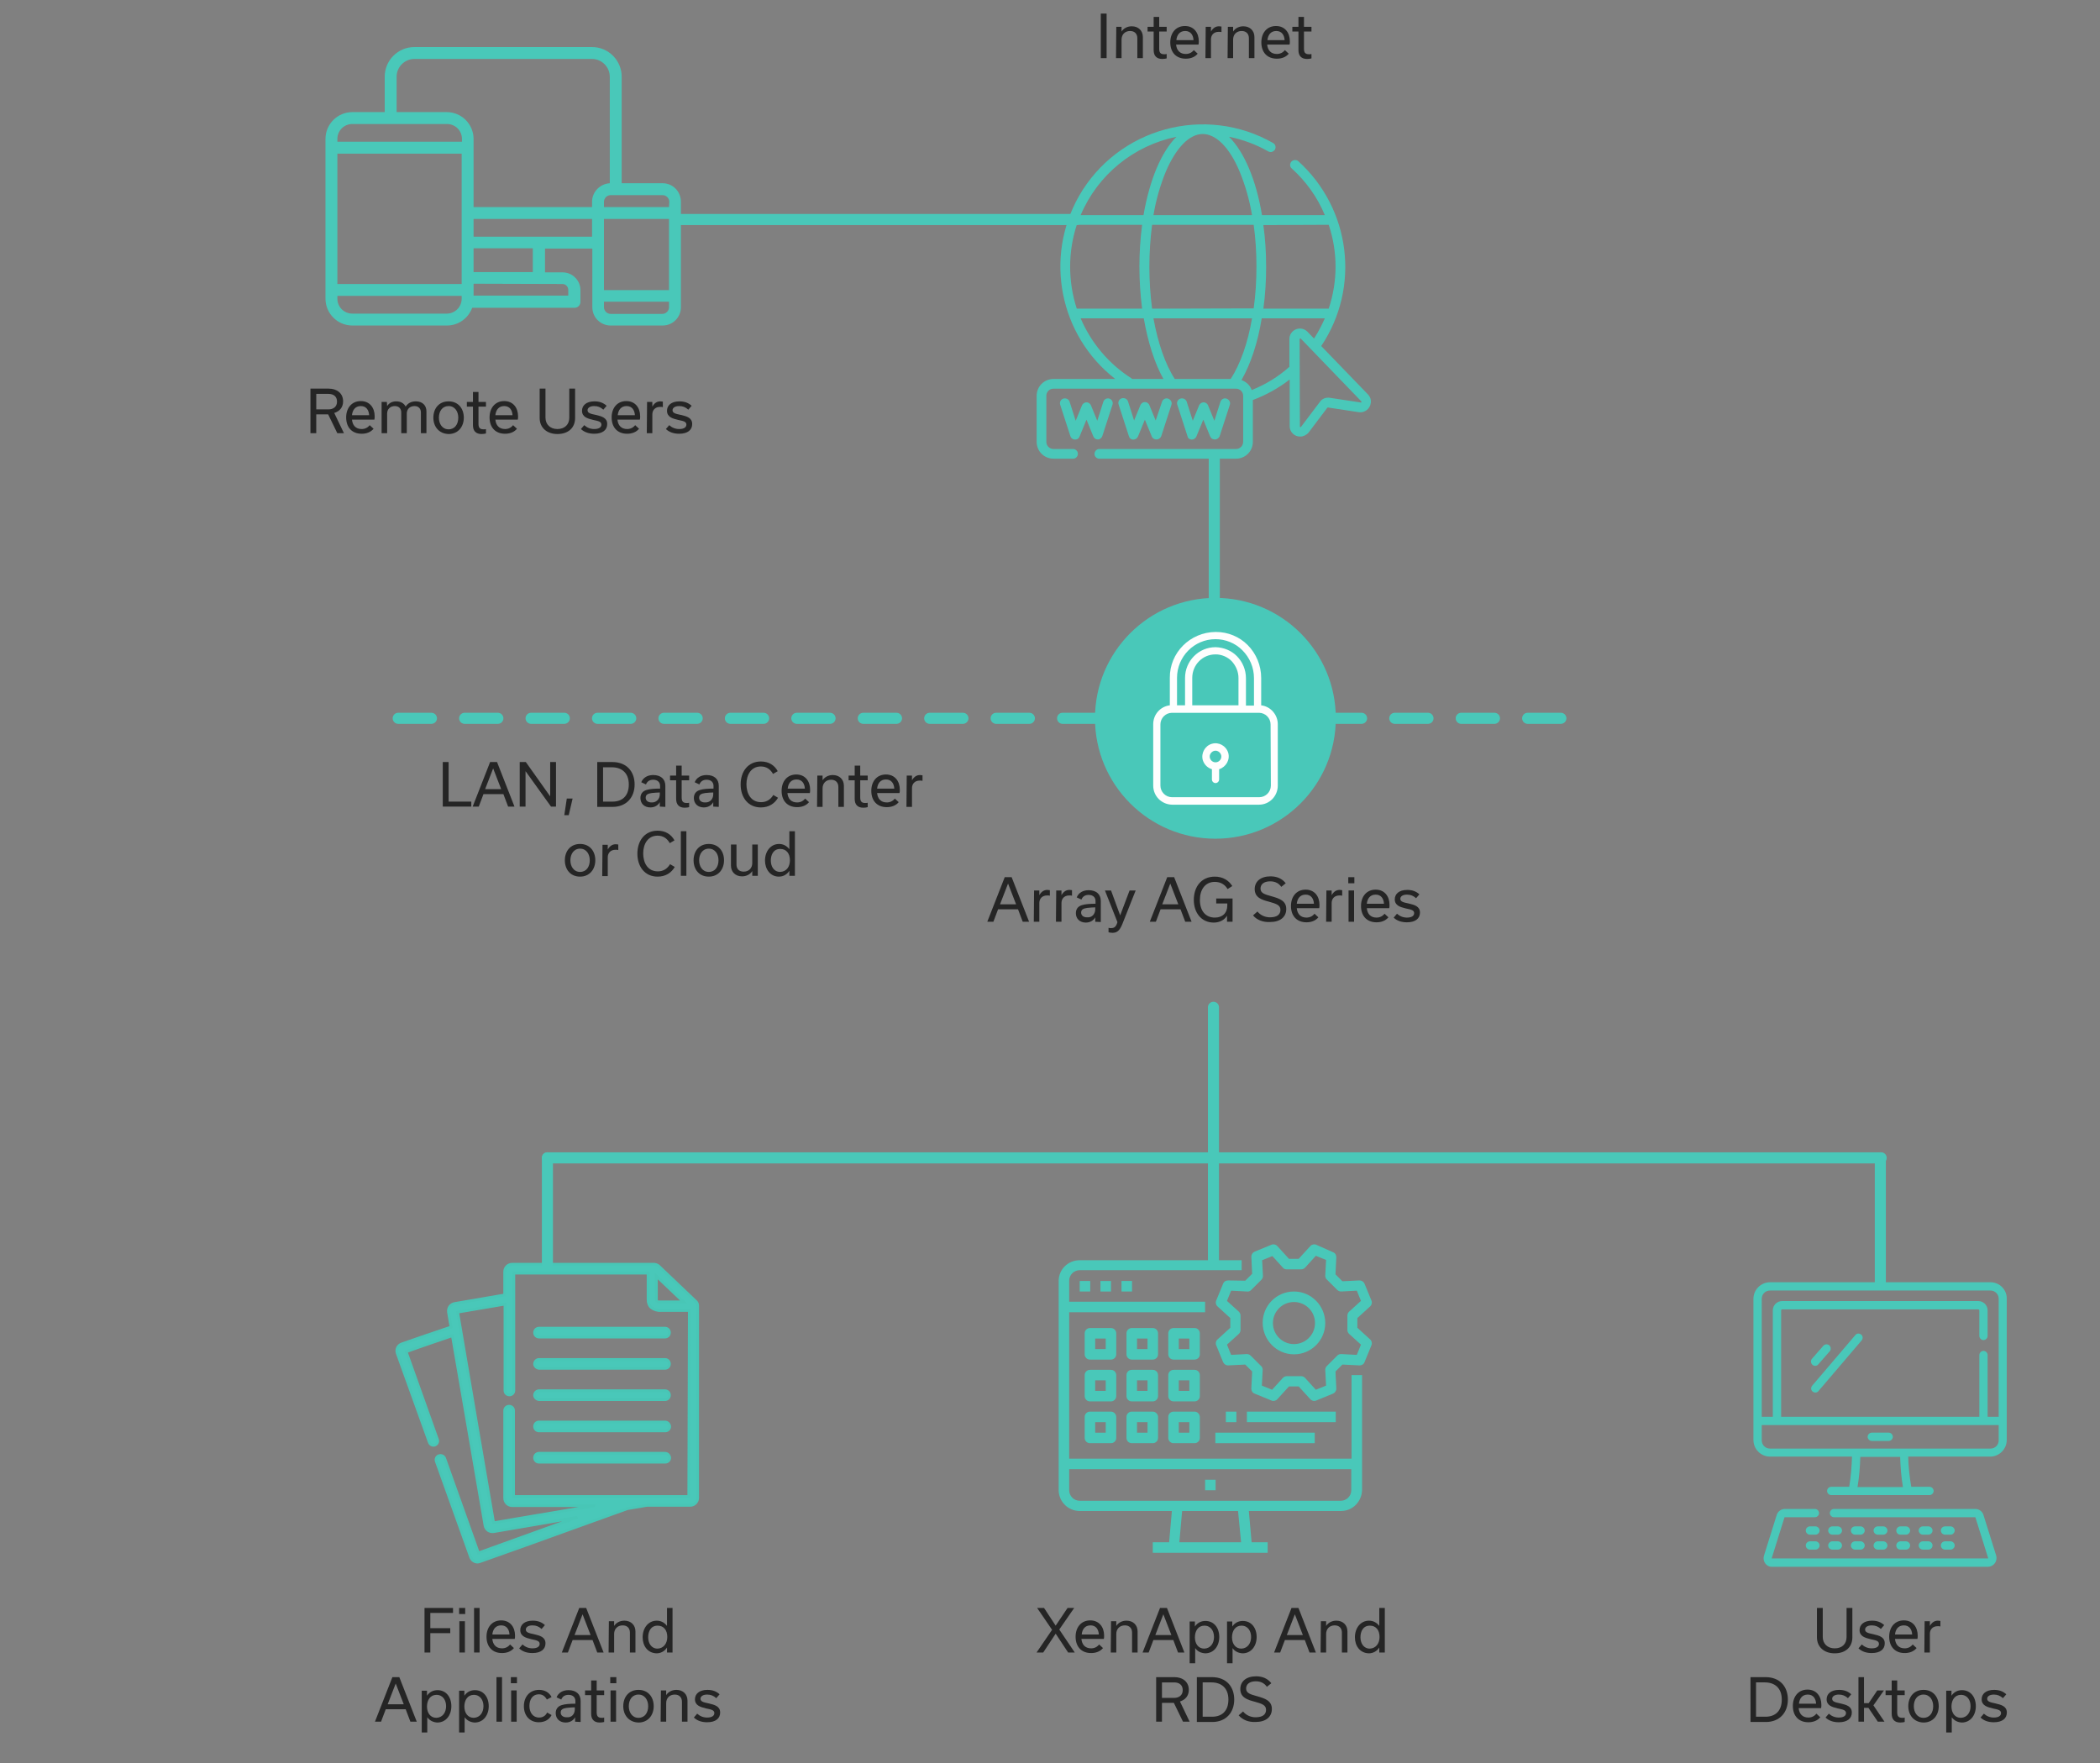 <?xml version="1.0" encoding="UTF-8"?>
<!-- Generator: Adobe Illustrator 25.3.1, SVG Export Plug-In . SVG Version: 6.00 Build 0)  -->
<svg xmlns="http://www.w3.org/2000/svg" xmlns:xlink="http://www.w3.org/1999/xlink" version="1.1" id="Layer_1" x="0px" y="0px" viewBox="0 0 758.6 637" style="enable-background:new 0 0 758.6 637;" xml:space="preserve">
<rect x="0" y="0" width="758.6" height="637" fill="#808080" stroke="none"/>
<style type="text/css">
	.st0{fill:none;stroke:#49C8B9;stroke-width:4;stroke-linecap:round;stroke-dasharray:12;}
	.st1{fill:#49C8B9;}
	.st2{enable-background:new    ;}
	.st3{fill:#252525;}
	.st4{fill:none;stroke:#49C8B9;stroke-width:4;stroke-linecap:round;}
	.st5{fill:#49C8B9;stroke:#48C6B6;}
	.st6{fill:#FEFEFE;}
</style>
<g id="Group_2377" transform="translate(-917.662 -1897)">
	<g id="Group_950" transform="translate(-61.691 27)">
		<line id="Line_47" class="st0" x1="1123.2" y1="2129.5" x2="1544.2" y2="2129.5"></line>
		<g id="_002-browser" transform="translate(1250.829 1914.912)">
			<path id="Path_6199" class="st1" d="M222.8,97.7l-17-17.6c14.2-21.2,10.7-49.6-8.3-66.8c-0.7-0.6-1.9-0.5-2.5,0.2     c-0.6,0.7-0.6,1.8,0.1,2.4c5.2,4.7,9.3,10.4,12,16.9h-22.7C182.3,20.1,178,10,172.5,4.5c5,1,9.8,2.8,14.2,5.3     c0.9,0.5,1.9,0.1,2.4-0.7c0.4-0.8,0.2-1.8-0.6-2.3c-24.6-14.1-56.1-5.5-70.2,19.1c-12.6,22.2-7.1,50.4,13.1,66.1h-22.3     c-3.4,0-6.1,2.7-6.1,6.1v16.6c0,3.4,2.7,6.1,6.1,6.1h7.1c1,0,1.7-0.9,1.7-1.8s-0.8-1.7-1.7-1.7h-7.1c-1.4,0-2.6-1.1-2.6-2.6V98.1     c0-1.4,1.1-2.6,2.6-2.6H175c1.4,0,2.6,1.1,2.6,2.6v16.6c0,1.4-1.1,2.6-2.6,2.6h-49.4c-1,0-1.7,0.9-1.7,1.8s0.8,1.7,1.7,1.7H175     c3.4,0,6.1-2.7,6.1-6.1V99.6c4.8-1.8,9.3-4.3,13.3-7.4v16.9c0,2.1,1.8,3.8,3.9,3.7c1.1,0,2.2-0.6,2.9-1.4l6.8-9     c0.1-0.1,0.1-0.1,0.2-0.1l11.2,1.7c2.1,0.3,4-1.2,4.3-3.3C223.9,99.6,223.5,98.5,222.8,97.7L222.8,97.7z M208.5,36.3     c3.3,9.8,3.3,20.4,0,30.3h-23.6c0.7-5,1-10.1,1-15.1c0-5.1-0.3-10.1-1-15.1L208.5,36.3z M173.1,92h-20.2     c-3.5-5.4-6.1-13.1-7.7-21.9h35.6C179.3,78.9,176.6,86.6,173.1,92z M144.7,66.6c-1.3-10-1.3-20.2,0-30.3h36.7     c0.7,5,1,10.1,1,15.1c0,5.1-0.3,10.1-1,15.1L144.7,66.6z M115.1,51.4c0-5.1,0.8-10.2,2.4-15.1h23.6c-1.3,10-1.3,20.2,0,30.3     h-23.6C115.9,61.7,115.1,56.6,115.1,51.4z M176.3,17c2.1,5.1,3.6,10.4,4.5,15.8h-35.6c0.9-5.4,2.4-10.7,4.5-15.8     c3.7-8.6,8.5-13.5,13.3-13.5S172.7,8.4,176.3,17z M153.5,4.5c-5.5,5.5-9.7,15.6-11.9,28.3h-22.7C125.1,18.2,138,7.7,153.5,4.5z      M137.3,91.8c-8.2-5.2-14.6-12.8-18.4-21.7h22.8c1.5,8.6,3.9,16.2,7.1,21.9h-11.3C137.4,91.9,137.3,91.9,137.3,91.8L137.3,91.8z      M180.7,96c-0.6-1.7-2-3-3.7-3.6c3.3-5.8,5.9-13.5,7.3-22.3h22.8c-1.1,2.5-2.4,5-3.9,7.3l-2.4-2.5c-1.5-1.5-3.9-1.5-5.4,0     c-0.7,0.7-1.1,1.6-1.1,2.6v10.1C190.3,91.2,185.7,94,180.7,96L180.7,96z M220.3,100.4c0,0.1-0.1,0.2-0.2,0.1l-11.2-1.7     c-1.4-0.2-2.8,0.3-3.6,1.5l-6.8,9c-0.2,0.2-0.3,0.1-0.4-0.1L198,77.6c0.1-0.2,0.2-0.3,0.4-0.2l21.9,22.7     C220.3,100.2,220.3,100.3,220.3,100.4L220.3,100.4z"></path>
			<path id="Path_6200" class="st1" d="M126.7,112.7l3.7-11.4c0.3-0.9-0.2-1.9-1.1-2.2c-0.9-0.3-1.9,0.2-2.2,1.1l-2.2,6.9l-2.3-5.6     c-0.4-0.9-1.4-1.3-2.3-0.9c-0.4,0.2-0.7,0.5-0.9,0.9l-2.3,5.6l-2.2-6.9c-0.3-0.9-1.3-1.4-2.3-1.1c-0.9,0.3-1.4,1.3-1.1,2.2     l3.7,11.4c0.3,0.9,1.3,1.4,2.3,1.1c0.5-0.2,0.8-0.5,1-1l2.5-6.1l2.5,6.1c0.4,0.9,1.4,1.3,2.3,0.9     C126.1,113.5,126.5,113.2,126.7,112.7z"></path>
			<path id="Path_6201" class="st1" d="M137.9,113.9c0.7,0,1.4-0.4,1.7-1.1l2.5-6.1l2.5,6.1c0.4,0.9,1.5,1.3,2.4,0.9     c0.5-0.2,0.8-0.6,1-1l3.7-11.4c0.3-0.9-0.3-1.9-1.2-2.2c-0.9-0.3-1.9,0.2-2.2,1.1L146,107l-2.3-5.6c-0.4-0.9-1.4-1.3-2.3-0.9     c-0.4,0.2-0.7,0.5-0.9,0.9l-2.3,5.6l-2.2-6.9c-0.3-0.9-1.3-1.4-2.3-1.1c-0.9,0.3-1.4,1.3-1.1,2.2l3.7,11.4     C136.5,113.4,137.1,113.9,137.9,113.9L137.9,113.9z"></path>
			<path id="Path_6202" class="st1" d="M159,113.9c0.7,0,1.4-0.4,1.7-1.1l2.5-6.1l2.5,6.1c0.4,0.9,1.5,1.3,2.4,0.9     c0.5-0.2,0.8-0.6,1-1l3.7-11.4c0.3-0.9-0.3-1.9-1.2-2.2c-0.9-0.3-1.9,0.2-2.2,1.1l-2.2,6.9l-2.3-5.6c-0.4-0.9-1.4-1.3-2.3-0.9     c-0.4,0.2-0.7,0.5-0.9,0.9l-2.3,5.6l-2.2-6.9c-0.3-0.9-1.3-1.4-2.3-1.1c-0.9,0.3-1.4,1.3-1.1,2.2l3.7,11.4     C157.6,113.4,158.3,113.9,159,113.9z"></path>
		</g>
		<g id="Outline" transform="translate(1258.782 2319.58)">
			<path id="Path_6222" class="st1" d="M110.6,13.2h3.8V17h-3.8V13.2z"></path>
			<path id="Path_6223" class="st1" d="M118.1,13.2h3.8V17h-3.8C118.1,17,118.1,13.2,118.1,13.2z"></path>
			<path id="Path_6224" class="st1" d="M125.7,13.2h3.8V17h-3.8V13.2z"></path>
			<path id="Path_6225" class="st1" d="M110.6,96.3h33.3l-1,11.3H137v3.8h41.5v-3.8h-5.8l-1-11.3H205c4.2,0,7.5-3.4,7.6-7.6V47.2     h-3.8v30.2h-102V24.5h49.1v-3.8h-49.1v-7.6c0-2.1,1.7-3.8,3.8-3.8h58.5V5.7h-58.5c-4.2,0-7.6,3.3-7.6,7.5v75.5     C103,92.9,106.4,96.3,110.6,96.3z M168.9,107.6h-22.3l1-11.3h20.2L168.9,107.6z M208.7,81.2v7.6c0,2.1-1.7,3.8-3.8,3.8h-94.3     c-2.1,0-3.8-1.7-3.8-3.8v-7.6H208.7z"></path>
			<path id="Path_6226" class="st1" d="M155.9,85h3.8v3.8h-3.8V85z"></path>
			<path id="Path_6227" class="st1" d="M188,39.7c6.3,0,11.3-5.1,11.3-11.3c0-6.3-5.1-11.4-11.3-11.4c-6.3,0-11.3,5.1-11.3,11.3     S181.7,39.7,188,39.7L188,39.7z M188,20.8c4.2,0,7.6,3.4,7.6,7.6S192.2,36,188,36s-7.6-3.4-7.6-7.6S183.8,20.8,188,20.8L188,20.8     L188,20.8z"></path>
			<path id="Path_6228" class="st1" d="M164.2,13c-0.8,0-1.5,0.4-1.8,1.2l-2.5,6.1c-0.3,0.7-0.1,1.6,0.5,2.1l4.6,4.2v3.5l-4.6,4.2     c-0.6,0.5-0.8,1.4-0.5,2.1l2.5,6.1c0.3,0.7,1,1.2,1.8,1.2l6.2-0.3l2.5,2.5l-0.3,6.2c0,0.8,0.4,1.5,1.2,1.8l6.1,2.5     c0.7,0.3,1.6,0.1,2.1-0.5l4.2-4.6h3.5l4.2,4.6c0.5,0.6,1.4,0.8,2.1,0.5l6.1-2.5c0.7-0.3,1.2-1,1.2-1.8l-0.3-6.2l2.5-2.5l6.2,0.3     c0.8,0,1.5-0.4,1.8-1.2l2.5-6.1c0.3-0.7,0.1-1.6-0.5-2.1l-4.6-4.2v-3.5l4.6-4.2c0.6-0.5,0.8-1.4,0.5-2.1l-2.5-6.1     c-0.3-0.7-1-1.2-1.8-1.2l-6.2,0.3l-2.5-2.5l0.3-6.2c0-0.8-0.4-1.5-1.2-1.8L196,0.1c-0.7-0.3-1.6-0.1-2.1,0.5l-4.2,4.6h-3.5     L182,0.6c-0.5-0.6-1.4-0.8-2.1-0.5l-6.1,2.5c-0.7,0.3-1.2,1-1.2,1.8l0.3,6.2l-2.5,2.5L164.2,13z M172.5,16.5l3.7-3.7     c0.4-0.4,0.6-0.9,0.6-1.4l-0.3-5.7l3.7-1.5l3.8,4.2c0.3,0.4,0.8,0.6,1.4,0.6h5.2c0.5,0,1-0.2,1.4-0.6l3.9-4.3l3.7,1.5l-0.3,5.7     c0,0.5,0.2,1.1,0.6,1.4l3.7,3.7c0.4,0.4,0.9,0.6,1.4,0.6l5.7-0.3l1.5,3.7l-4.3,3.9c-0.4,0.4-0.6,0.9-0.6,1.4v5.2     c0,0.5,0.2,1,0.6,1.4l4.3,3.9l-1.5,3.7l-5.7-0.3c-0.5,0-1.1,0.2-1.4,0.6l-3.7,3.7c-0.4,0.4-0.6,0.9-0.6,1.4l0.3,5.7l-3.7,1.5     l-3.9-4.3c-0.4-0.4-0.9-0.6-1.4-0.6h-5.2c-0.5,0-1,0.2-1.4,0.6l-3.9,4.3l-3.7-1.5l0.3-5.7c0-0.5-0.2-1.1-0.6-1.4l-3.7-3.7     c-0.4-0.4-0.9-0.6-1.4-0.6l-5.7,0.3l-1.5-3.7l4.3-3.9c0.4-0.4,0.6-0.9,0.6-1.4v-5.2c0-0.5-0.2-1-0.6-1.4l-4.3-3.9l1.5-3.7L171,17     C171.6,17.1,172.1,16.9,172.5,16.5L172.5,16.5z"></path>
			<path id="Path_6229" class="st1" d="M123.8,32.1c0-1-0.8-1.9-1.9-1.9l0,0h-7.6c-1,0-1.9,0.8-1.9,1.9l0,0v7.6c0,1,0.8,1.9,1.9,1.9     l0,0h7.6c1,0,1.9-0.8,1.9-1.9l0,0V32.1z M120,37.8h-3.8V34h3.8V37.8z"></path>
			<path id="Path_6230" class="st1" d="M138.9,32.1c0-1-0.8-1.9-1.9-1.9l0,0h-7.6c-1,0-1.9,0.8-1.9,1.9v7.6c0,1,0.8,1.9,1.9,1.9l0,0     h7.6c1,0,1.9-0.8,1.9-1.9l0,0V32.1z M135.1,37.8h-3.8V34h3.8V37.8z"></path>
			<path id="Path_6231" class="st1" d="M154,32.1c0-1-0.8-1.9-1.9-1.9l0,0h-7.6c-1,0-1.9,0.8-1.9,1.9l0,0v7.6c0,1,0.8,1.9,1.9,1.9     l0,0h7.6c1,0,1.9-0.8,1.9-1.9l0,0V32.1z M150.2,37.8h-3.8V34h3.8V37.8z"></path>
			<path id="Path_6232" class="st1" d="M123.8,47.2c0-1-0.8-1.9-1.9-1.9l0,0h-7.6c-1,0-1.9,0.8-1.9,1.9l0,0v7.6c0,1,0.8,1.9,1.9,1.9     l0,0h7.6c1,0,1.9-0.8,1.9-1.9l0,0V47.2z M120,52.9h-3.8v-3.8h3.8V52.9z"></path>
			<path id="Path_6233" class="st1" d="M138.9,47.2c0-1-0.8-1.9-1.9-1.9l0,0h-7.6c-1,0-1.9,0.8-1.9,1.9v7.6c0,1,0.8,1.9,1.9,1.9l0,0     h7.6c1,0,1.9-0.8,1.9-1.9l0,0V47.2z M135.1,52.9h-3.8v-3.8h3.8V52.9z"></path>
			<path id="Path_6234" class="st1" d="M154,47.2c0-1-0.8-1.9-1.9-1.9l0,0h-7.6c-1,0-1.9,0.8-1.9,1.9l0,0v7.6c0,1,0.8,1.9,1.9,1.9     l0,0h7.6c1,0,1.9-0.8,1.9-1.9l0,0V47.2z M150.2,52.9h-3.8v-3.8h3.8V52.9z"></path>
			<path id="Path_6235" class="st1" d="M121.9,60.4h-7.6c-1,0-1.9,0.8-1.9,1.9l0,0v7.6c0,1,0.8,1.9,1.9,1.9l0,0h7.6     c1,0,1.9-0.8,1.9-1.9l0,0v-7.6C123.8,61.3,122.9,60.4,121.9,60.4L121.9,60.4z M120,68h-3.8v-3.8h3.8V68z"></path>
			<path id="Path_6236" class="st1" d="M137,60.4h-7.6c-1,0-1.9,0.8-1.9,1.9v7.6c0,1,0.8,1.9,1.9,1.9l0,0h7.6c1,0,1.9-0.8,1.9-1.9     l0,0v-7.6C138.9,61.3,138,60.4,137,60.4L137,60.4z M135.1,68h-3.8v-3.8h3.8V68z"></path>
			<path id="Path_6237" class="st1" d="M152.1,60.4h-7.6c-1,0-1.9,0.8-1.9,1.9l0,0v7.6c0,1,0.8,1.9,1.9,1.9l0,0h7.6     c1,0,1.9-0.8,1.9-1.9l0,0v-7.6C154,61.3,153.1,60.4,152.1,60.4L152.1,60.4z M150.2,68h-3.8v-3.8h3.8V68z"></path>
			<path id="Path_6238" class="st1" d="M163.4,60.4h3.8v3.8h-3.8C163.4,64.2,163.4,60.4,163.4,60.4z"></path>
			<path id="Path_6239" class="st1" d="M171,60.4h32.1v3.8H171V60.4z"></path>
			<path id="Path_6240" class="st1" d="M159.6,68h35.9v3.8h-35.9V68z"></path>
		</g>
		<g class="st2">
			<path class="st3" d="M1377,1891v-16.1h2.1v16.1H1377z"></path>
			<path class="st3" d="M1382.6,1879.7h1.9v1.7l0,0c0.7-1.1,2-1.9,3.7-1.9c2.4,0,4,1.6,4,3.9v7.6h-2v-7.2c0-1.5-0.9-2.6-2.6-2.6     c-1.9,0-3.1,1.3-3.1,3.1v6.7h-2L1382.6,1879.7L1382.6,1879.7z"></path>
			<path class="st3" d="M1393.9,1879.7h2.2v-3.6h2v3.6h2.7v1.7h-2.7v6.2c0,1.3,0.4,2,1.8,2c0.4,0,0.7,0,0.9-0.1v1.6     c-0.4,0.1-0.9,0.2-1.6,0.2c-2.1,0-3.1-1.2-3.1-3.2v-6.7h-2.2L1393.9,1879.7L1393.9,1879.7z"></path>
			<path class="st3" d="M1412,1889.4c-1,1.2-2.5,1.8-4.3,1.8c-3.5,0-5.6-2.3-5.6-5.9c0-3.4,2-5.9,5.3-5.9c3.2,0,5,2.4,5,5.5     c0,0.3,0,0.9-0.1,1.2h-8.1c0.2,2.1,1.4,3.4,3.5,3.4c1.2,0,2.2-0.5,2.9-1.4L1412,1889.4z M1410.5,1884.5c-0.1-1.8-1-3.3-3-3.3     s-3,1.4-3.2,3.3H1410.5z"></path>
			<path class="st3" d="M1414.9,1879.7h1.9v1.7l0,0c0.8-1.4,1.8-1.9,2.9-1.9c0.4,0,0.7,0.1,0.9,0.1v2c-0.2-0.1-0.6-0.1-1-0.1     c-1.9,0-2.8,1.3-2.8,2.7v6.8h-2L1414.9,1879.7L1414.9,1879.7z"></path>
			<path class="st3" d="M1422.9,1879.7h1.9v1.7l0,0c0.7-1.1,2-1.9,3.7-1.9c2.4,0,4,1.6,4,3.9v7.6h-2v-7.2c0-1.5-0.9-2.6-2.6-2.6     c-1.9,0-3.1,1.3-3.1,3.1v6.7h-2L1422.9,1879.7L1422.9,1879.7z"></path>
			<path class="st3" d="M1444.9,1889.4c-1,1.2-2.5,1.8-4.3,1.8c-3.5,0-5.6-2.3-5.6-5.9c0-3.4,2-5.9,5.3-5.9c3.2,0,5,2.4,5,5.5     c0,0.3,0,0.9-0.1,1.2h-8.1c0.2,2.1,1.4,3.4,3.5,3.4c1.2,0,2.2-0.5,2.9-1.4L1444.9,1889.4z M1443.4,1884.5c-0.1-1.8-1-3.3-3-3.3     s-3,1.4-3.2,3.3H1443.4z"></path>
			<path class="st3" d="M1446.2,1879.7h2.2v-3.6h2v3.6h2.7v1.7h-2.7v6.2c0,1.3,0.4,2,1.8,2c0.4,0,0.7,0,0.9-0.1v1.6     c-0.4,0.1-0.9,0.2-1.6,0.2c-2.1,0-3.1-1.2-3.1-3.2v-6.7h-2.2L1446.2,1879.7L1446.2,1879.7z"></path>
		</g>
		<g class="st2">
			<path class="st3" d="M1139.3,2145.3h2.1v14.3h8.2v1.8h-10.3L1139.3,2145.3L1139.3,2145.3z"></path>
			<path class="st3" d="M1161.2,2156.9h-7.2l-1.7,4.5h-2.2l6.3-16.1h2.5l6.3,16.1h-2.3L1161.2,2156.9z M1160.4,2155.1l-2.9-7.5l0,0     l-2.9,7.5H1160.4z"></path>
			<path class="st3" d="M1180.2,2145.3v16.1h-1.8l-9.2-12.8l0,0v12.8h-2.1v-16.1h2.2l8.8,12.4l0,0v-12.4H1180.2z"></path>
			<path class="st3" d="M1184.1,2158.5h2.1l-1.4,6h-1.6L1184.1,2158.5z"></path>
			<path class="st3" d="M1195.1,2145.3h5.4c5.4,0,8.1,3.6,8.1,8.1c0,4.8-3.1,8.1-7.9,8.1h-5.6V2145.3z M1200.6,2159.6     c3.5,0,5.9-2,5.9-6.2c0-4.3-2.7-6.2-6.1-6.2h-3.2v12.4H1200.6z"></path>
			<path class="st3" d="M1217.7,2161.4v-1.6l0,0c-0.6,1.1-1.8,1.9-3.4,1.9c-2.2,0-3.6-1.4-3.6-3.4c0-1.5,0.8-2.5,2.2-2.9     c1.2-0.4,3.1-0.5,4.9-0.5v-1c0-1.2-0.8-2.2-2.5-2.2c-1.4,0-2.2,0.7-2.6,1.7l-1.7-0.8c0.7-1.7,2.3-2.6,4.3-2.6     c2.7,0,4.4,1.4,4.4,3.9v7.6L1217.7,2161.4L1217.7,2161.4z M1217.7,2157v-0.7c-0.8,0-1.9,0.1-2.9,0.2c-1.3,0.2-2.2,0.5-2.2,1.7     c0,1,0.8,1.7,2.1,1.7C1216.5,2160,1217.7,2158.6,1217.7,2157z"></path>
			<path class="st3" d="M1221.4,2150.2h2.2v-3.6h2v3.6h2.7v1.7h-2.7v6.2c0,1.3,0.4,2,1.8,2c0.4,0,0.7,0,0.9-0.1v1.6     c-0.4,0.1-0.9,0.2-1.6,0.2c-2.1,0-3.1-1.2-3.1-3.2v-6.7h-2.2L1221.4,2150.2L1221.4,2150.2z"></path>
			<path class="st3" d="M1237,2161.4v-1.6l0,0c-0.6,1.1-1.8,1.9-3.4,1.9c-2.2,0-3.6-1.4-3.6-3.4c0-1.5,0.8-2.5,2.2-2.9     c1.2-0.4,3.1-0.5,4.9-0.5v-1c0-1.2-0.8-2.2-2.5-2.2c-1.4,0-2.2,0.7-2.6,1.7l-1.7-0.8c0.7-1.7,2.3-2.6,4.3-2.6     c2.7,0,4.4,1.4,4.4,3.9v7.6L1237,2161.4L1237,2161.4z M1237,2157v-0.7c-0.8,0-1.9,0.1-2.9,0.2c-1.3,0.2-2.2,0.5-2.2,1.7     c0,1,0.8,1.7,2.1,1.7C1235.9,2160,1237,2158.6,1237,2157z"></path>
			<path class="st3" d="M1246.9,2153.4c0-4.7,2.7-8.3,7.3-8.3c2.8,0,4.9,1.3,6.1,3.5l-1.7,1c-0.9-1.6-2.3-2.7-4.4-2.7     c-3.5,0-5.2,3-5.2,6.4s1.6,6.5,5.3,6.5c2.1,0,3.5-1.1,4.4-2.6l1.7,1c-1.2,2.1-3.3,3.5-6.2,3.5     C1249.6,2161.7,1246.9,2158.1,1246.9,2153.4z"></path>
			<path class="st3" d="M1271.6,2159.8c-1,1.2-2.5,1.8-4.3,1.8c-3.5,0-5.6-2.3-5.6-5.9c0-3.4,2-5.9,5.3-5.9c3.2,0,5,2.4,5,5.5     c0,0.3,0,0.9-0.1,1.2h-8.1c0.2,2.1,1.4,3.4,3.5,3.4c1.2,0,2.2-0.5,2.9-1.4L1271.6,2159.8z M1270.1,2154.9c-0.1-1.8-1-3.3-3-3.3     s-3,1.4-3.2,3.3H1270.1z"></path>
			<path class="st3" d="M1274.6,2150.2h1.9v1.7l0,0c0.7-1.1,2-1.9,3.7-1.9c2.4,0,4,1.6,4,3.9v7.6h-2v-7.2c0-1.5-0.9-2.6-2.6-2.6     c-1.9,0-3.1,1.3-3.1,3.1v6.7h-2L1274.6,2150.2L1274.6,2150.2z"></path>
			<path class="st3" d="M1285.9,2150.2h2.2v-3.6h2v3.6h2.7v1.7h-2.7v6.2c0,1.3,0.4,2,1.8,2c0.4,0,0.7,0,0.9-0.1v1.6     c-0.4,0.1-0.9,0.2-1.6,0.2c-2.1,0-3.1-1.2-3.1-3.2v-6.7h-2.2L1285.9,2150.2L1285.9,2150.2z"></path>
			<path class="st3" d="M1304,2159.8c-1,1.2-2.5,1.8-4.3,1.8c-3.5,0-5.6-2.3-5.6-5.9c0-3.4,2-5.9,5.3-5.9c3.2,0,5,2.4,5,5.5     c0,0.3,0,0.9-0.1,1.2h-8.1c0.2,2.1,1.4,3.4,3.5,3.4c1.2,0,2.2-0.5,2.9-1.4L1304,2159.8z M1302.4,2154.9c-0.1-1.8-1-3.3-3-3.3     s-3,1.4-3.2,3.3H1302.4z"></path>
			<path class="st3" d="M1306.9,2150.2h1.9v1.7l0,0c0.8-1.4,1.8-1.9,2.9-1.9c0.4,0,0.7,0.1,0.9,0.1v2c-0.2-0.1-0.6-0.1-1-0.1     c-1.9,0-2.8,1.3-2.8,2.7v6.8h-2L1306.9,2150.2L1306.9,2150.2z"></path>
		</g>
		<g class="st2">
			<path class="st3" d="M1183.4,2180.8c0-3.3,2-5.9,5.5-5.9s5.5,2.6,5.5,5.9c0,3.2-2,5.9-5.5,5.9S1183.4,2184.1,1183.4,2180.8z      M1185.4,2180.8c0,2.2,1.2,4.2,3.5,4.2s3.5-1.9,3.5-4.2c0-2.2-1.2-4.2-3.5-4.2S1185.4,2178.6,1185.4,2180.8z"></path>
			<path class="st3" d="M1197,2175.2h1.9v1.7l0,0c0.8-1.4,1.8-1.9,2.9-1.9c0.4,0,0.7,0.1,0.9,0.1v2c-0.2-0.1-0.6-0.1-1-0.1     c-1.9,0-2.8,1.3-2.8,2.7v6.8h-2L1197,2175.2L1197,2175.2z"></path>
			<path class="st3" d="M1209.6,2178.4c0-4.7,2.7-8.3,7.3-8.3c2.8,0,4.9,1.3,6.1,3.5l-1.7,1c-0.9-1.6-2.3-2.7-4.4-2.7     c-3.5,0-5.2,3-5.2,6.4s1.6,6.5,5.3,6.5c2.1,0,3.5-1.1,4.4-2.6l1.7,1c-1.2,2.1-3.3,3.5-6.2,3.5     C1212.3,2186.7,1209.6,2183.1,1209.6,2178.4z"></path>
			<path class="st3" d="M1225.3,2186.4v-16.1h2v16.1H1225.3z"></path>
			<path class="st3" d="M1229.9,2180.8c0-3.3,2-5.9,5.5-5.9s5.5,2.6,5.5,5.9c0,3.2-2,5.9-5.5,5.9S1229.9,2184.1,1229.9,2180.8z      M1231.9,2180.8c0,2.2,1.2,4.2,3.5,4.2s3.5-1.9,3.5-4.2c0-2.2-1.2-4.2-3.5-4.2S1231.9,2178.6,1231.9,2180.8z"></path>
			<path class="st3" d="M1253.1,2186.4h-2v-1.7l0,0c-0.7,1.1-2,1.9-3.7,1.9c-2.4,0-4-1.6-4-3.9v-7.6h2v7.2c0,1.5,0.8,2.6,2.6,2.6     c1.9,0,3.1-1.3,3.1-3.1v-6.7h2V2186.4z"></path>
			<path class="st3" d="M1255.7,2180.9c0-3.3,2-6,5.1-6c1.5,0,2.8,0.7,3.7,1.9l0,0v-6.5h2v16.1h-2v-1.8l0,0     c-0.9,1.4-2.3,2.1-3.8,2.1C1257.6,2186.7,1255.7,2184,1255.7,2180.9z M1264.7,2180.8c0-2.5-1.3-4.1-3.5-4.1c-2.4,0-3.4,2-3.4,4.2     c0,2.1,1.1,4.1,3.4,4.1C1263.4,2184.9,1264.7,2183.2,1264.7,2180.8z"></path>
		</g>
		<g class="st2">
			<path class="st3" d="M1097.9,2019.7h-4.3v6.8h-2.1v-16.1h6.6c3,0,5.2,1.7,5.2,4.6c0,2.2-1.3,3.6-3.2,4.2l3.5,7.3h-2.4     L1097.9,2019.7z M1093.6,2017.9h4.4c1.7,0,3.1-0.9,3.1-2.8s-1.3-2.8-3.1-2.8h-4.4V2017.9z"></path>
			<path class="st3" d="M1114.3,2024.9c-1,1.2-2.5,1.8-4.3,1.8c-3.5,0-5.6-2.3-5.6-5.9c0-3.4,2-5.9,5.3-5.9c3.2,0,5,2.4,5,5.5     c0,0.3,0,0.9-0.1,1.2h-8.1c0.2,2.1,1.4,3.4,3.5,3.4c1.2,0,2.2-0.5,2.9-1.4L1114.3,2024.9z M1112.7,2020c-0.1-1.8-1-3.3-3-3.3     s-3,1.4-3.2,3.3H1112.7z"></path>
			<path class="st3" d="M1119.2,2016.7c0.7-1.1,1.8-1.7,3.3-1.7c1.6,0,2.8,0.7,3.4,1.9c0.8-1.3,2.1-1.9,3.7-1.9     c2.3,0,3.8,1.4,3.8,3.6v7.9h-2v-7.5c0-1.3-0.8-2.3-2.3-2.3c-1.7,0-2.8,1.1-2.8,2.7v7.1h-2v-7.5c0-1.3-0.8-2.3-2.3-2.3     c-1.7,0-2.8,1.1-2.8,2.7v7.1h-2v-11.3h1.9L1119.2,2016.7L1119.2,2016.7z"></path>
			<path class="st3" d="M1135.9,2020.9c0-3.3,2-5.9,5.5-5.9s5.5,2.6,5.5,5.9c0,3.2-2,5.9-5.5,5.9     C1137.9,2026.7,1135.9,2024.1,1135.9,2020.9z M1137.9,2020.9c0,2.2,1.2,4.2,3.5,4.2s3.5-1.9,3.5-4.2c0-2.2-1.2-4.2-3.5-4.2     S1137.9,2018.6,1137.9,2020.9z"></path>
			<path class="st3" d="M1148,2015.2h2.2v-3.6h2v3.6h2.7v1.7h-2.7v6.2c0,1.3,0.4,2,1.8,2c0.4,0,0.7,0,0.9-0.1v1.6     c-0.4,0.1-0.9,0.2-1.6,0.2c-2.1,0-3.1-1.2-3.1-3.2v-6.7h-2.2L1148,2015.2L1148,2015.2z"></path>
			<path class="st3" d="M1166.1,2024.9c-1,1.2-2.5,1.8-4.3,1.8c-3.5,0-5.6-2.3-5.6-5.9c0-3.4,2-5.9,5.3-5.9c3.2,0,5,2.4,5,5.5     c0,0.3,0,0.9-0.1,1.2h-8.1c0.2,2.1,1.4,3.4,3.5,3.4c1.2,0,2.2-0.5,2.9-1.4L1166.1,2024.9z M1164.5,2020c-0.1-1.8-1-3.3-3-3.3     s-3,1.4-3.2,3.3H1164.5z"></path>
			<path class="st3" d="M1185,2010.4h2.1v10.6c0,3.5-2.4,5.8-6.4,5.8c-3.7,0-6.4-2.2-6.4-5.8v-10.6h2.1v10.5c0,2.4,1.7,4.1,4.3,4.1     s4.3-1.6,4.3-4.1V2010.4z"></path>
			<path class="st3" d="M1189.2,2025l1.2-1.4c1,0.9,2.2,1.4,3.6,1.4c1.8,0,2.6-0.7,2.6-1.6c0-1.1-1.1-1.3-3-1.7     c-2.1-0.5-4-1.1-4-3.3c0-1.9,1.5-3.4,4.5-3.4c1.8,0,3.2,0.5,4.4,1.6l-1.2,1.4c-1-0.9-2-1.3-3.3-1.3c-1.6,0-2.4,0.7-2.4,1.5     c0,1,1,1.3,3,1.7c2.1,0.5,4.1,1,4.1,3.3c0,2.1-1.6,3.5-4.7,3.5C1192,2026.7,1190.4,2026.1,1189.2,2025z"></path>
			<path class="st3" d="M1210.2,2024.9c-1,1.2-2.5,1.8-4.3,1.8c-3.5,0-5.6-2.3-5.6-5.9c0-3.4,2-5.9,5.3-5.9c3.2,0,5,2.4,5,5.5     c0,0.3,0,0.9-0.1,1.2h-8.1c0.2,2.1,1.4,3.4,3.5,3.4c1.2,0,2.2-0.5,2.9-1.4L1210.2,2024.9z M1208.7,2020c-0.1-1.8-1-3.3-3-3.3     s-3,1.4-3.2,3.3H1208.7z"></path>
			<path class="st3" d="M1213.1,2015.2h1.9v1.7l0,0c0.8-1.4,1.8-1.9,2.9-1.9c0.4,0,0.7,0.1,0.9,0.1v2c-0.2-0.1-0.6-0.1-1-0.1     c-1.9,0-2.8,1.3-2.8,2.7v6.8h-2L1213.1,2015.2L1213.1,2015.2z"></path>
			<path class="st3" d="M1219.9,2025l1.2-1.4c1,0.9,2.2,1.4,3.6,1.4c1.8,0,2.6-0.7,2.6-1.6c0-1.1-1.1-1.3-3-1.7     c-2.1-0.5-4-1.1-4-3.3c0-1.9,1.5-3.4,4.5-3.4c1.8,0,3.2,0.5,4.4,1.6l-1.2,1.4c-1-0.9-2-1.3-3.3-1.3c-1.6,0-2.4,0.7-2.4,1.5     c0,1,1,1.3,3,1.7c2.1,0.5,4.1,1,4.1,3.3c0,2.1-1.6,3.5-4.7,3.5C1222.6,2026.7,1221.1,2026.1,1219.9,2025z"></path>
		</g>
		<g class="st2">
			<path class="st3" d="M1347.1,2198.5h-7.2l-1.7,4.5h-2.2l6.3-16.1h2.5l6.3,16.1h-2.3L1347.1,2198.5z M1346.4,2196.7l-2.9-7.5l0,0     l-2.9,7.5H1346.4z"></path>
			<path class="st3" d="M1352.9,2191.7h1.9v1.7l0,0c0.8-1.4,1.8-1.9,2.9-1.9c0.4,0,0.7,0.1,0.9,0.1v2c-0.2-0.1-0.6-0.1-1-0.1     c-1.9,0-2.8,1.3-2.8,2.7v6.8h-2L1352.9,2191.7L1352.9,2191.7z"></path>
			<path class="st3" d="M1360.9,2191.7h1.9v1.7l0,0c0.8-1.4,1.8-1.9,2.9-1.9c0.4,0,0.7,0.1,0.9,0.1v2c-0.2-0.1-0.6-0.1-1-0.1     c-1.9,0-2.8,1.3-2.8,2.7v6.8h-2L1360.9,2191.7L1360.9,2191.7z"></path>
			<path class="st3" d="M1375,2203v-1.6l0,0c-0.6,1.1-1.8,1.9-3.4,1.9c-2.2,0-3.6-1.4-3.6-3.4c0-1.5,0.8-2.5,2.2-2.9     c1.2-0.4,3.1-0.5,4.9-0.5v-1c0-1.2-0.8-2.2-2.5-2.2c-1.4,0-2.2,0.7-2.6,1.7l-1.7-0.8c0.7-1.7,2.3-2.6,4.3-2.6     c2.7,0,4.4,1.4,4.4,3.9v7.6L1375,2203L1375,2203z M1375,2198.5v-0.7c-0.8,0-1.9,0.1-2.9,0.2c-1.3,0.2-2.2,0.5-2.2,1.7     c0,1,0.8,1.7,2.1,1.7C1373.8,2201.6,1375,2200.2,1375,2198.5z"></path>
			<path class="st3" d="M1389.6,2191.7l-4.8,12.1c-1,2.5-2,3.2-3.6,3.2c-0.6,0-1-0.1-1.4-0.2v-1.6c0.3,0.1,0.5,0.1,0.9,0.1     c1.1,0,1.8-0.4,2.3-2.1v-0.1l-4.5-11.4h2.2l3.3,9l0,0l3.4-9H1389.6z"></path>
			<path class="st3" d="M1405.8,2198.5h-7.2l-1.7,4.5h-2.2l6.3-16.1h2.5l6.3,16.1h-2.3L1405.8,2198.5z M1405,2196.7l-2.9-7.5l0,0     l-2.9,7.5H1405z"></path>
			<path class="st3" d="M1424.6,2194.6v8.4h-2v-2.2l0,0c-0.8,1.4-2.5,2.5-4.8,2.5c-4.5,0-7.2-3.6-7.2-8.2c0-4.7,2.7-8.4,7.6-8.4     c2.8,0,5,1.3,6.3,3.4l-1.7,1.1c-0.9-1.6-2.5-2.6-4.6-2.6c-3.5,0-5.4,2.8-5.4,6.5c0,3.9,2,6.4,5.4,6.4c2.7,0,4.5-1.6,4.5-4.4     c0-0.3,0-0.5,0-0.7h-4v-1.8H1424.6z"></path>
			<path class="st3" d="M1432,2200.7l1.6-1.4c1,1.3,2.7,2.1,4.5,2.1c2.7,0,3.8-1.1,3.8-2.7c0-1.7-1.5-2.2-4-2.9     c-2.7-0.7-5.3-1.5-5.3-4.6c0-2.8,2.2-4.6,5.7-4.6c2.3,0,4.2,0.8,5.5,2.5l-1.6,1.3c-0.8-1.2-2.1-2-4-2c-2.3,0-3.5,1.1-3.5,2.6     c0,1.7,1.5,2.1,4,2.8c2.8,0.8,5.3,1.6,5.3,4.6c0,2.9-2.2,4.7-5.9,4.7C1435.6,2203.2,1433.4,2202.4,1432,2200.7z"></path>
			<path class="st3" d="M1455.6,2201.4c-1,1.2-2.5,1.8-4.3,1.8c-3.5,0-5.6-2.3-5.6-5.9c0-3.4,2-5.9,5.3-5.9c3.2,0,5,2.4,5,5.5     c0,0.3,0,0.9-0.1,1.2h-8.1c0.2,2.1,1.4,3.4,3.5,3.4c1.2,0,2.2-0.5,2.9-1.4L1455.6,2201.4z M1454,2196.5c-0.1-1.8-1-3.3-3-3.3     s-3,1.4-3.2,3.3H1454z"></path>
			<path class="st3" d="M1458.5,2191.7h1.9v1.7l0,0c0.8-1.4,1.8-1.9,2.9-1.9c0.4,0,0.7,0.1,0.9,0.1v2c-0.2-0.1-0.6-0.1-1-0.1     c-1.9,0-2.8,1.3-2.8,2.7v6.8h-2L1458.5,2191.7L1458.5,2191.7z"></path>
			<path class="st3" d="M1466.4,2186.9h2.2v2.2h-2.2V2186.9z M1466.5,2203v-11.3h2v11.3H1466.5z"></path>
			<path class="st3" d="M1480.9,2201.4c-1,1.2-2.5,1.8-4.3,1.8c-3.5,0-5.6-2.3-5.6-5.9c0-3.4,2-5.9,5.3-5.9c3.2,0,5,2.4,5,5.5     c0,0.3,0,0.9-0.1,1.2h-8.1c0.2,2.1,1.4,3.4,3.5,3.4c1.2,0,2.2-0.5,2.9-1.4L1480.9,2201.4z M1479.3,2196.5c-0.1-1.8-1-3.3-3-3.3     s-3,1.4-3.2,3.3H1479.3z"></path>
			<path class="st3" d="M1482.8,2201.5l1.2-1.4c1,0.9,2.2,1.4,3.6,1.4c1.8,0,2.6-0.7,2.6-1.6c0-1.1-1.1-1.3-3-1.7     c-2.1-0.5-4-1.1-4-3.3c0-1.9,1.5-3.4,4.5-3.4c1.8,0,3.2,0.5,4.4,1.6l-1.2,1.4c-1-0.9-2-1.3-3.3-1.3c-1.6,0-2.4,0.7-2.4,1.5     c0,1,1,1.3,3,1.7c2.1,0.5,4.1,1,4.1,3.3c0,2.1-1.6,3.5-4.7,3.5C1485.5,2203.2,1483.9,2202.6,1482.8,2201.5z"></path>
		</g>
		<g class="st2">
			<path class="st3" d="M1132.7,2467v-16.1h10.3v1.8h-8.2v5.5h7.2v1.8h-7.2v7H1132.7z"></path>
			<path class="st3" d="M1145.2,2450.9h2.2v2.2h-2.2V2450.9z M1145.3,2467v-11.3h2v11.3H1145.3z"></path>
			<path class="st3" d="M1150.6,2467v-16.1h2v16.1H1150.6z"></path>
			<path class="st3" d="M1165,2465.4c-1,1.2-2.5,1.8-4.3,1.8c-3.5,0-5.6-2.3-5.6-5.9c0-3.4,2-5.9,5.3-5.9c3.2,0,5,2.4,5,5.5     c0,0.3,0,0.9-0.1,1.2h-8.1c0.2,2.1,1.4,3.4,3.5,3.4c1.2,0,2.2-0.5,2.9-1.4L1165,2465.4z M1163.4,2460.5c-0.1-1.8-1-3.3-3-3.3     s-3,1.4-3.2,3.3H1163.4z"></path>
			<path class="st3" d="M1166.9,2465.5l1.2-1.4c1,0.9,2.2,1.4,3.6,1.4c1.8,0,2.6-0.7,2.6-1.6c0-1.1-1.1-1.3-3-1.7     c-2.1-0.5-4-1.1-4-3.3c0-1.9,1.5-3.4,4.5-3.4c1.8,0,3.2,0.5,4.4,1.6l-1.2,1.4c-1-0.9-2-1.3-3.3-1.3c-1.6,0-2.4,0.7-2.4,1.5     c0,1,1,1.3,3,1.7c2.1,0.5,4.1,1,4.1,3.3c0,2.1-1.6,3.5-4.7,3.5C1169.6,2467.2,1168,2466.6,1166.9,2465.5z"></path>
			<path class="st3" d="M1193.4,2462.5h-7.2l-1.7,4.5h-2.2l6.3-16.1h2.5l6.3,16.1h-2.3L1193.4,2462.5z M1192.7,2460.7l-2.9-7.5l0,0     l-2.9,7.5H1192.7z"></path>
			<path class="st3" d="M1199.3,2455.7h1.9v1.7l0,0c0.7-1.1,2-1.9,3.7-1.9c2.4,0,4,1.6,4,3.9v7.6h-2v-7.2c0-1.5-0.9-2.6-2.6-2.6     c-1.9,0-3.1,1.3-3.1,3.1v6.7h-2L1199.3,2455.7L1199.3,2455.7z"></path>
			<path class="st3" d="M1211.5,2461.5c0-3.3,2-6,5.1-6c1.5,0,2.8,0.7,3.7,1.9l0,0v-6.5h2v16.1h-2v-1.8l0,0     c-0.9,1.4-2.3,2.1-3.8,2.1C1213.3,2467.2,1211.5,2464.6,1211.5,2461.5z M1220.4,2461.4c0-2.5-1.3-4.1-3.5-4.1     c-2.4,0-3.4,2-3.4,4.2c0,2.1,1.1,4.1,3.4,4.1C1219.1,2465.5,1220.4,2463.7,1220.4,2461.4z"></path>
		</g>
		<g class="st2">
			<path class="st3" d="M1125.9,2487.5h-7.2l-1.7,4.5h-2.2l6.3-16.1h2.5l6.3,16.1h-2.3L1125.9,2487.5z M1125.2,2485.7l-2.9-7.5l0,0     l-2.9,7.5H1125.2z"></path>
			<path class="st3" d="M1133.7,2490.4L1133.7,2490.4v5.5h-2v-15.1h1.9v1.8l0,0c0.9-1.3,2.2-2,3.8-2c3.1,0,5,2.5,5,5.8     c0,3.2-1.9,5.9-5.1,5.9C1135.8,2492.2,1134.6,2491.6,1133.7,2490.4z M1140.5,2486.4c0-2.1-1.1-4.1-3.5-4.1     c-2.2,0-3.4,1.9-3.4,4.2s1.2,4.1,3.4,4.1C1139.3,2490.5,1140.5,2488.6,1140.5,2486.4z"></path>
			<path class="st3" d="M1147.2,2490.4L1147.2,2490.4v5.5h-2v-15.1h1.9v1.8l0,0c0.9-1.3,2.2-2,3.8-2c3.1,0,5,2.5,5,5.8     c0,3.2-1.9,5.9-5.1,5.9C1149.3,2492.2,1148.1,2491.6,1147.2,2490.4z M1154,2486.4c0-2.1-1.1-4.1-3.5-4.1c-2.2,0-3.4,1.9-3.4,4.2     s1.2,4.1,3.4,4.1C1152.8,2490.5,1154,2488.6,1154,2486.4z"></path>
			<path class="st3" d="M1158.7,2492v-16.1h2v16.1H1158.7z"></path>
			<path class="st3" d="M1163.9,2475.9h2.2v2.2h-2.2V2475.9z M1164,2492v-11.3h2v11.3H1164z"></path>
			<path class="st3" d="M1168.6,2486.4c0-3.3,2-5.9,5.5-5.9c2.1,0,3.7,1,4.5,2.6l-1.7,0.9c-0.6-1.1-1.5-1.9-2.9-1.9     c-2.2,0-3.4,1.8-3.4,4.2c0,2.3,1.2,4.2,3.5,4.2c1.5,0,2.4-0.8,2.9-1.8l1.6,0.9c-0.8,1.6-2.4,2.6-4.6,2.6     C1170.6,2492.2,1168.6,2489.7,1168.6,2486.4z"></path>
			<path class="st3" d="M1187.1,2492v-1.6l0,0c-0.6,1.1-1.8,1.9-3.4,1.9c-2.2,0-3.6-1.4-3.6-3.4c0-1.5,0.8-2.5,2.2-2.9     c1.2-0.4,3.1-0.5,4.9-0.5v-1c0-1.2-0.8-2.2-2.5-2.2c-1.4,0-2.2,0.7-2.6,1.7l-1.7-0.8c0.7-1.7,2.3-2.6,4.3-2.6     c2.7,0,4.4,1.4,4.4,3.9v7.6L1187.1,2492L1187.1,2492z M1187,2487.5v-0.7c-0.8,0-1.9,0.1-2.9,0.2c-1.3,0.2-2.2,0.5-2.2,1.7     c0,1,0.8,1.7,2.1,1.7C1185.9,2490.6,1187,2489.2,1187,2487.5z"></path>
			<path class="st3" d="M1190.7,2480.7h2.2v-3.6h2v3.6h2.7v1.7h-2.7v6.2c0,1.3,0.4,2,1.8,2c0.4,0,0.7,0,0.9-0.1v1.6     c-0.4,0.1-0.9,0.2-1.6,0.2c-2.1,0-3.1-1.2-3.1-3.2v-6.7h-2.2L1190.7,2480.7L1190.7,2480.7z"></path>
			<path class="st3" d="M1199.8,2475.9h2.2v2.2h-2.2V2475.9z M1199.9,2492v-11.3h2v11.3H1199.9z"></path>
			<path class="st3" d="M1204.5,2486.4c0-3.3,2-5.9,5.5-5.9s5.5,2.6,5.5,5.9c0,3.2-2,5.9-5.5,5.9     C1206.5,2492.2,1204.5,2489.6,1204.5,2486.4z M1206.5,2486.4c0,2.2,1.2,4.2,3.5,4.2s3.5-1.9,3.5-4.2c0-2.2-1.2-4.2-3.5-4.2     S1206.5,2484.1,1206.5,2486.4z"></path>
			<path class="st3" d="M1218.1,2480.7h1.9v1.7l0,0c0.7-1.1,2-1.9,3.7-1.9c2.4,0,4,1.6,4,3.9v7.6h-2v-7.2c0-1.5-0.9-2.6-2.6-2.6     c-1.9,0-3.1,1.3-3.1,3.1v6.7h-2L1218.1,2480.7L1218.1,2480.7z"></path>
			<path class="st3" d="M1230,2490.5l1.2-1.4c1,0.9,2.2,1.4,3.6,1.4c1.8,0,2.6-0.7,2.6-1.6c0-1.1-1.1-1.3-3-1.7     c-2.1-0.5-4-1.1-4-3.3c0-1.9,1.5-3.4,4.5-3.4c1.8,0,3.2,0.5,4.4,1.6l-1.2,1.4c-1-0.9-2-1.3-3.3-1.3c-1.6,0-2.4,0.7-2.4,1.5     c0,1,1,1.3,3,1.7c2.1,0.5,4.1,1,4.1,3.3c0,2.1-1.6,3.5-4.7,3.5C1232.7,2492.2,1231.2,2491.6,1230,2490.5z"></path>
		</g>
		<g class="st2">
			<path class="st3" d="M1365.2,2467l-4.5-6.8l0,0l-4.5,6.8h-2.4l5.6-8.2l-5.4-7.9h2.5l4.2,6.4l0,0l4.3-6.4h2.4l-5.4,7.8l5.6,8.3     L1365.2,2467L1365.2,2467z"></path>
			<path class="st3" d="M1377.8,2465.4c-1,1.2-2.5,1.8-4.3,1.8c-3.5,0-5.6-2.3-5.6-5.9c0-3.4,2-5.9,5.3-5.9c3.2,0,5,2.4,5,5.5     c0,0.3,0,0.9-0.1,1.2h-8.1c0.2,2.1,1.4,3.4,3.5,3.4c1.2,0,2.2-0.5,2.9-1.4L1377.8,2465.4z M1376.3,2460.5c-0.1-1.8-1-3.3-3-3.3     s-3,1.4-3.2,3.3H1376.3z"></path>
			<path class="st3" d="M1380.7,2455.7h1.9v1.7l0,0c0.7-1.1,2-1.9,3.7-1.9c2.4,0,4,1.6,4,3.9v7.6h-2v-7.2c0-1.5-0.9-2.6-2.6-2.6     c-1.9,0-3.1,1.3-3.1,3.1v6.7h-2L1380.7,2455.7L1380.7,2455.7z"></path>
			<path class="st3" d="M1403.2,2462.5h-7.2l-1.7,4.5h-2.2l6.3-16.1h2.5l6.3,16.1h-2.3L1403.2,2462.5z M1402.5,2460.7l-2.9-7.5l0,0     l-2.9,7.5H1402.5z"></path>
			<path class="st3" d="M1411.1,2465.4L1411.1,2465.4v5.5h-2v-15.1h1.9v1.8l0,0c0.9-1.3,2.2-2,3.8-2c3.1,0,5,2.5,5,5.8     c0,3.2-1.9,5.9-5.1,5.9C1413.2,2467.2,1411.9,2466.6,1411.1,2465.4z M1417.9,2461.4c0-2.1-1.1-4.1-3.5-4.1     c-2.2,0-3.4,1.9-3.4,4.2s1.2,4.1,3.4,4.1C1416.7,2465.5,1417.9,2463.6,1417.9,2461.4z"></path>
			<path class="st3" d="M1424.6,2465.4L1424.6,2465.4v5.5h-2v-15.1h1.9v1.8l0,0c0.9-1.3,2.2-2,3.8-2c3.1,0,5,2.5,5,5.8     c0,3.2-1.9,5.9-5.1,5.9C1426.7,2467.2,1425.4,2466.6,1424.6,2465.4z M1431.3,2461.4c0-2.1-1.1-4.1-3.5-4.1     c-2.2,0-3.4,1.9-3.4,4.2s1.2,4.1,3.4,4.1C1430.1,2465.5,1431.3,2463.6,1431.3,2461.4z"></path>
			<path class="st3" d="M1450.7,2462.5h-7.2l-1.7,4.5h-2.2l6.3-16.1h2.5l6.3,16.1h-2.3L1450.7,2462.5z M1450,2460.7l-2.9-7.5l0,0     l-2.9,7.5H1450z"></path>
			<path class="st3" d="M1456.5,2455.7h1.9v1.7l0,0c0.7-1.1,2-1.9,3.7-1.9c2.4,0,4,1.6,4,3.9v7.6h-2v-7.2c0-1.5-0.9-2.6-2.6-2.6     c-1.9,0-3.1,1.3-3.1,3.1v6.7h-2L1456.5,2455.7L1456.5,2455.7z"></path>
			<path class="st3" d="M1468.8,2461.5c0-3.3,2-6,5.1-6c1.5,0,2.8,0.7,3.7,1.9l0,0v-6.5h2v16.1h-2v-1.8l0,0     c-0.9,1.4-2.3,2.1-3.8,2.1C1470.6,2467.2,1468.8,2464.6,1468.8,2461.5z M1477.7,2461.4c0-2.5-1.3-4.1-3.5-4.1     c-2.4,0-3.4,2-3.4,4.2c0,2.1,1.1,4.1,3.4,4.1C1476.4,2465.5,1477.7,2463.7,1477.7,2461.4z"></path>
		</g>
		<g class="st2">
			<path class="st3" d="M1403.4,2485.2h-4.3v6.8h-2.1v-16.1h6.6c3,0,5.2,1.7,5.2,4.6c0,2.2-1.3,3.6-3.2,4.2l3.5,7.3h-2.4     L1403.4,2485.2z M1399.1,2483.4h4.4c1.7,0,3.1-0.9,3.1-2.8c0-1.9-1.3-2.8-3.1-2.8h-4.4V2483.4z"></path>
			<path class="st3" d="M1411.7,2475.9h5.4c5.4,0,8.1,3.6,8.1,8.1c0,4.8-3.1,8.1-7.9,8.1h-5.6V2475.9z M1417.2,2490.2     c3.5,0,5.9-2,5.9-6.2c0-4.3-2.7-6.2-6.1-6.2h-3.2v12.4H1417.2z"></path>
			<path class="st3" d="M1426.8,2489.7l1.6-1.4c1,1.3,2.7,2.1,4.5,2.1c2.7,0,3.8-1.1,3.8-2.7c0-1.7-1.5-2.2-4-2.9     c-2.7-0.7-5.3-1.5-5.3-4.6c0-2.8,2.2-4.6,5.7-4.6c2.3,0,4.2,0.8,5.5,2.5l-1.6,1.3c-0.8-1.2-2.1-2-4-2c-2.3,0-3.5,1.1-3.5,2.6     c0,1.7,1.5,2.1,4,2.8c2.8,0.8,5.3,1.6,5.3,4.6c0,2.9-2.2,4.7-5.9,4.7C1430.4,2492.2,1428.3,2491.4,1426.8,2489.7z"></path>
		</g>
		<g class="st2">
			<path class="st3" d="M1646.4,2450.9h2.1v10.6c0,3.5-2.4,5.8-6.4,5.8c-3.7,0-6.4-2.2-6.4-5.8v-10.6h2.1v10.5     c0,2.4,1.7,4.1,4.3,4.1c2.7,0,4.3-1.6,4.3-4.1V2450.9z"></path>
			<path class="st3" d="M1650.7,2465.5l1.2-1.4c1,0.9,2.2,1.4,3.6,1.4c1.8,0,2.6-0.7,2.6-1.6c0-1.1-1.1-1.3-3-1.7     c-2.1-0.5-4-1.1-4-3.3c0-1.9,1.5-3.4,4.5-3.4c1.8,0,3.2,0.5,4.4,1.6l-1.2,1.4c-1-0.9-2-1.3-3.3-1.3c-1.6,0-2.4,0.7-2.4,1.5     c0,1,1,1.3,3,1.7c2.1,0.5,4.1,1,4.1,3.3c0,2.1-1.6,3.5-4.7,3.5C1653.4,2467.2,1651.9,2466.6,1650.7,2465.5z"></path>
			<path class="st3" d="M1671.7,2465.4c-1,1.2-2.5,1.8-4.3,1.8c-3.5,0-5.6-2.3-5.6-5.9c0-3.4,2-5.9,5.3-5.9c3.2,0,5,2.4,5,5.5     c0,0.3,0,0.9-0.1,1.2h-8.1c0.2,2.1,1.4,3.4,3.5,3.4c1.2,0,2.2-0.5,2.9-1.4L1671.7,2465.4z M1670.1,2460.5c-0.1-1.8-1-3.3-3-3.3     s-3,1.4-3.2,3.3H1670.1z"></path>
			<path class="st3" d="M1674.6,2455.7h1.9v1.7l0,0c0.8-1.4,1.8-1.9,2.9-1.9c0.4,0,0.7,0.1,0.9,0.1v2c-0.2-0.1-0.6-0.1-1-0.1     c-1.9,0-2.8,1.3-2.8,2.7v6.8h-2L1674.6,2455.7L1674.6,2455.7z"></path>
		</g>
		<g class="st2">
			<path class="st3" d="M1611.7,2475.9h5.4c5.4,0,8.1,3.6,8.1,8.1c0,4.8-3.1,8.1-7.9,8.1h-5.6V2475.9z M1617.1,2490.2     c3.5,0,5.9-2,5.9-6.2c0-4.3-2.7-6.2-6.1-6.2h-3.2v12.4H1617.1z"></path>
			<path class="st3" d="M1636.9,2490.4c-1,1.2-2.5,1.8-4.3,1.8c-3.5,0-5.6-2.3-5.6-5.9c0-3.4,2-5.9,5.3-5.9c3.2,0,5,2.4,5,5.5     c0,0.3,0,0.9-0.1,1.2h-8.1c0.2,2.1,1.4,3.4,3.5,3.4c1.2,0,2.2-0.5,2.9-1.4L1636.9,2490.4z M1635.4,2485.5c-0.1-1.8-1-3.3-3-3.3     s-3,1.4-3.2,3.3H1635.4z"></path>
			<path class="st3" d="M1638.8,2490.5l1.2-1.4c1,0.9,2.2,1.4,3.6,1.4c1.8,0,2.6-0.7,2.6-1.6c0-1.1-1.1-1.3-3-1.7     c-2.1-0.5-4-1.1-4-3.3c0-1.9,1.5-3.4,4.5-3.4c1.8,0,3.2,0.5,4.4,1.6l-1.2,1.4c-1-0.9-2-1.3-3.3-1.3c-1.6,0-2.4,0.7-2.4,1.5     c0,1,1,1.3,3,1.7c2.1,0.5,4.1,1,4.1,3.3c0,2.1-1.6,3.5-4.7,3.5C1641.5,2492.2,1640,2491.6,1638.8,2490.5z"></path>
			<path class="st3" d="M1654.3,2487h-1.6v5h-2v-16.1h2v9.4h1.7l3.1-4.6h2.4l-3.8,5.4l4,5.9h-2.4L1654.3,2487z"></path>
			<path class="st3" d="M1660.5,2480.7h2.2v-3.6h2v3.6h2.7v1.7h-2.7v6.2c0,1.3,0.4,2,1.8,2c0.4,0,0.7,0,0.9-0.1v1.6     c-0.4,0.1-0.9,0.2-1.6,0.2c-2.1,0-3.1-1.2-3.1-3.2v-6.7h-2.2L1660.5,2480.7L1660.5,2480.7z"></path>
			<path class="st3" d="M1668.7,2486.4c0-3.3,2-5.9,5.5-5.9s5.5,2.6,5.5,5.9c0,3.2-2,5.9-5.5,5.9     C1670.7,2492.2,1668.7,2489.6,1668.7,2486.4z M1670.7,2486.4c0,2.2,1.2,4.2,3.5,4.2s3.5-1.9,3.5-4.2c0-2.2-1.2-4.2-3.5-4.2     C1671.9,2482.2,1670.7,2484.1,1670.7,2486.4z"></path>
			<path class="st3" d="M1684.4,2490.4L1684.4,2490.4v5.5h-2v-15.1h1.9v1.8l0,0c0.9-1.3,2.2-2,3.8-2c3.1,0,5,2.5,5,5.8     c0,3.2-1.9,5.9-5.1,5.9C1686.5,2492.2,1685.3,2491.6,1684.4,2490.4z M1691.2,2486.4c0-2.1-1.1-4.1-3.5-4.1     c-2.2,0-3.4,1.9-3.4,4.2s1.2,4.1,3.4,4.1C1690,2490.5,1691.2,2488.6,1691.2,2486.4z"></path>
			<path class="st3" d="M1694.8,2490.5l1.2-1.4c1,0.9,2.2,1.4,3.6,1.4c1.8,0,2.6-0.7,2.6-1.6c0-1.1-1.1-1.3-3-1.7     c-2.1-0.5-4-1.1-4-3.3c0-1.9,1.5-3.4,4.5-3.4c1.8,0,3.2,0.5,4.4,1.6l-1.2,1.4c-1-0.9-2-1.3-3.3-1.3c-1.6,0-2.4,0.7-2.4,1.5     c0,1,1,1.3,3,1.7c2.1,0.5,4.1,1,4.1,3.3c0,2.1-1.6,3.5-4.7,3.5C1697.5,2492.2,1696,2491.6,1694.8,2490.5z"></path>
		</g>
		<line id="Line_42" class="st4" x1="1418" y1="2035.8" x2="1418" y2="2088.8"></line>
		<circle id="Ellipse_16" class="st1" cx="1418.4" cy="2129.5" r="43.5"></circle>
		<g id="_001-computer" transform="translate(1509.762 2333.233)">
			<g id="Group_943" transform="translate(41.256 54.341)">
				<path id="Path_9713" class="st1" d="M104.5,3h6.1c0.8,0,1.5-0.7,1.5-1.5S111.4,0,110.6,0h-6.1c-0.8,0-1.5,0.7-1.5,1.5      S103.7,3,104.5,3z"></path>
			</g>
			<g id="Group_944" transform="translate(0 0)">
				<path id="Path_9714" class="st1" d="M141.9,18.9c-0.6-0.5-1.6-0.5-2.1,0.2l0,0l-15.6,18.3c-0.5,0.6-0.5,1.6,0.2,2.1      c0.6,0.5,1.6,0.5,2.1-0.2L142.1,21C142.6,20.4,142.6,19.4,141.9,18.9z"></path>
				<path id="Path_9715" class="st1" d="M124.3,29.8c0.6,0.6,1.6,0.5,2.1-0.1l0,0l4.2-4.8c0.5-0.6,0.4-1.6-0.2-2.1      c-0.6-0.5-1.5-0.5-2.1,0.1l-4.2,4.8C123.6,28.3,123.7,29.3,124.3,29.8z"></path>
				<path id="Path_9716" class="st1" d="M186.1,84.1c-0.4-1.3-1.6-2.2-3-2.2h-51c-0.8,0-1.5,0.7-1.5,1.5s0.7,1.5,1.5,1.5h51      c0,0,0.1,0,0.1,0.1l4.6,14.7c0,0,0,0.1-0.1,0.1l0,0h-78c0,0-0.1,0-0.1-0.1l0,0l4.6-14.7c0,0,0-0.1,0.1-0.1h10.9      c0.8,0,1.5-0.7,1.5-1.5s-0.7-1.5-1.5-1.5h-10.8c-1.4,0-2.6,0.9-3,2.2l-4.6,14.7c-0.5,1.6,0.4,3.4,2,3.9c0.3,0.1,0.6,0.1,0.9,0.1      h78c1.7,0,3.1-1.4,3.1-3.1c0-0.3,0-0.6-0.1-0.9L186.1,84.1z"></path>
				<path id="Path_9717" class="st1" d="M188.6,0H109c-3.3,0-6,2.7-6,6v51c0,3.3,2.7,6,6,6h29.6c-0.1,3.6-0.4,7.3-1,10.9h-6.5      c-0.8,0-1.5,0.7-1.5,1.5s0.7,1.5,1.5,1.5l0,0h35.5c0.8,0,1.5-0.7,1.5-1.5s-0.7-1.5-1.5-1.5H160c-0.6-3.6-1-7.2-1.1-10.9h29.6      c3.3,0,6-2.7,6-6V6C194.6,2.7,191.9,0,188.6,0z M140.6,74c0.6-3.6,0.9-7.2,1-10.9H156c0.1,3.6,0.4,7.3,1,10.9H140.6z       M191.6,57.1c0,1.7-1.3,3-3,3H109c-1.7,0-3-1.3-3-3v-5.5h85.6V57.1L191.6,57.1z M191.6,48.6h-4V26.3c0-0.8-0.7-1.5-1.5-1.5      s-1.5,0.7-1.5,1.5v22.3H113V10.2c0-0.2,0.2-0.4,0.4-0.4l0,0h70.8c0.2,0,0.4,0.2,0.4,0.4l0,0v9.2c0,0.8,0.7,1.5,1.5,1.5      s1.5-0.7,1.5-1.5l0,0v-9.2c0-1.9-1.5-3.4-3.4-3.4h-70.8c-1.9,0-3.4,1.5-3.4,3.4v38.4h-4V6c0-1.7,1.3-3,3-3h79.6c1.7,0,3,1.3,3,3      V48.6z"></path>
				<path id="Path_9718" class="st1" d="M125.4,88.2h-2c-0.8,0-1.5,0.7-1.5,1.5s0.7,1.5,1.5,1.5l0,0h2c0.8,0,1.5-0.7,1.5-1.5      C126.9,88.9,126.2,88.2,125.4,88.2z"></path>
				<path id="Path_9719" class="st1" d="M131.5,91.2h2c0.8,0,1.5-0.7,1.5-1.5s-0.7-1.5-1.5-1.5h-2c-0.8,0-1.5,0.7-1.5,1.5      S130.7,91.2,131.5,91.2z"></path>
				<path id="Path_9720" class="st1" d="M139.7,91.2h2c0.8,0,1.5-0.7,1.5-1.5s-0.7-1.5-1.5-1.5h-2c-0.8,0-1.5,0.7-1.5,1.5      S138.9,91.2,139.7,91.2L139.7,91.2L139.7,91.2z"></path>
				<path id="Path_9721" class="st1" d="M147.9,91.2h2c0.8,0,1.5-0.7,1.5-1.5s-0.7-1.5-1.5-1.5h-2c-0.8,0-1.5,0.7-1.5,1.5      S147.1,91.2,147.9,91.2L147.9,91.2z"></path>
				<path id="Path_9722" class="st1" d="M156.1,91.2h2c0.8,0,1.5-0.7,1.5-1.5s-0.7-1.5-1.5-1.5h-2c-0.8,0-1.5,0.7-1.5,1.5      S155.2,91.2,156.1,91.2L156.1,91.2z"></path>
				<path id="Path_9723" class="st1" d="M164.2,91.2h2c0.8,0,1.5-0.7,1.5-1.5s-0.7-1.5-1.5-1.5h-2c-0.8,0-1.5,0.7-1.5,1.5      S163.4,91.2,164.2,91.2z"></path>
				<path id="Path_9724" class="st1" d="M172.2,91.2h2c0.8,0,1.5-0.7,1.5-1.5s-0.7-1.5-1.5-1.5h-2c-0.8,0-1.5,0.7-1.5,1.5      S171.4,91.2,172.2,91.2L172.2,91.2z"></path>
				<path id="Path_9725" class="st1" d="M125.4,93.6h-2c-0.8,0-1.5,0.7-1.5,1.5s0.7,1.5,1.5,1.5l0,0h2c0.8,0,1.5-0.7,1.5-1.5      C126.9,94.3,126.2,93.6,125.4,93.6z"></path>
				<path id="Path_9726" class="st1" d="M131.5,96.6h2c0.8,0,1.5-0.7,1.5-1.5s-0.7-1.5-1.5-1.5h-2c-0.8,0-1.5,0.7-1.5,1.5      S130.7,96.6,131.5,96.6z"></path>
				<path id="Path_9727" class="st1" d="M139.7,96.6h2c0.8,0,1.5-0.7,1.5-1.5s-0.7-1.5-1.5-1.5h-2c-0.8,0-1.5,0.7-1.5,1.5      S138.9,96.6,139.7,96.6L139.7,96.6L139.7,96.6z"></path>
				<path id="Path_9728" class="st1" d="M147.9,96.6h2c0.8,0,1.5-0.7,1.5-1.5s-0.7-1.5-1.5-1.5h-2c-0.8,0-1.5,0.7-1.5,1.5      S147.1,96.6,147.9,96.6L147.9,96.6z"></path>
				<path id="Path_9729" class="st1" d="M156.1,96.6h2c0.8,0,1.5-0.7,1.5-1.5s-0.7-1.5-1.5-1.5h-2c-0.8,0-1.5,0.7-1.5,1.5      S155.2,96.6,156.1,96.6L156.1,96.6z"></path>
				<path id="Path_9730" class="st1" d="M164.2,96.6h2c0.8,0,1.5-0.7,1.5-1.5s-0.7-1.5-1.5-1.5h-2c-0.8,0-1.5,0.7-1.5,1.5      S163.4,96.6,164.2,96.6z"></path>
				<path id="Path_9731" class="st1" d="M172.2,96.6h2c0.8,0,1.5-0.7,1.5-1.5s-0.7-1.5-1.5-1.5h-2c-0.8,0-1.5,0.7-1.5,1.5      S171.4,96.6,172.2,96.6L172.2,96.6z"></path>
			</g>
		</g>
		<g id="_002-paper" transform="translate(1019.77 2326.734)">
			<path id="Path_9732" class="st5" d="M210.7,13.2L197.9,1c-0.5-0.6-1.2-0.9-1.9-1h-51.4c-1.5,0-2.7,1.2-2.7,2.7v8.4l-18.1,3.1     c-1.5,0.3-2.4,1.6-2.2,3.1l0.9,5.4c-5.9,2-11.9,4-17.8,6.1c-1.4,0.5-2.1,2-1.6,3.4l11.6,32.2c0.3,0.8,1.2,1.2,2,0.9     c0.8-0.3,1.2-1.2,0.9-2l-11.3-31.7c5.5-2,11.2-3.9,16.7-5.8l5.5,31.9l6.3,36.7c0.3,1.5,1.6,2.4,3.1,2.2l17-2.9l13.3-2.3l-20,7.2     l-15.8,5.7l-12.2-34.2c-0.3-0.8-1.2-1.2-2.1-0.9c-0.8,0.3-1.2,1.2-0.9,2l12.4,34.6c0.4,1.1,1.4,1.8,2.5,1.8     c0.3,0,0.6-0.1,0.9-0.2l16.3-5.8l36.9-13.3l7.1-1.2h15.6c1.5,0,2.7-1.2,2.7-2.7V15C211.6,14.3,211.3,13.6,210.7,13.2L210.7,13.2z      M206.5,13.6h-8.2c-0.4,0-1.3,0-1.5-0.2c-0.1-0.2-0.1-0.4-0.1-0.5V4.3L206.5,13.6z M208.4,83.9h-63.3v-31c0-0.9-0.7-1.6-1.6-1.6     c-0.9,0-1.6,0.7-1.6,1.6V53v31.5c0,1.5,1.2,2.7,2.7,2.7h29.9l-20.1,3.4l-16.5,2.8l-6.2-36.2l-6.8-39.9l17.1-2.9v31.2     c0,0.9,0.7,1.6,1.6,1.6c0.9,0,1.6-0.7,1.6-1.6v-0.1V3.2h48.5v9.6c0,1,0.3,2.1,1.1,2.8c1,0.8,2.3,1.2,3.5,1.1h10.3L208.4,83.9z"></path>
			<path id="Path_9733" class="st5" d="M152.7,24.7c0,0.9,0.7,1.6,1.6,1.6l0,0h45.5c0.9,0,1.6-0.7,1.6-1.6s-0.7-1.6-1.6-1.6h-0.1     h-45.4C153.4,23.1,152.7,23.8,152.7,24.7z"></path>
			<path id="Path_9734" class="st5" d="M199.8,34.4h-45.5c-0.9,0-1.6,0.8-1.6,1.6s0.7,1.5,1.6,1.6h45.5c0.9,0,1.6-0.7,1.6-1.6     C201.4,35.2,200.8,34.4,199.8,34.4L199.8,34.4z"></path>
			<path id="Path_9735" class="st5" d="M199.8,45.7h-45.5c-0.9,0-1.6,0.8-1.6,1.6s0.7,1.5,1.6,1.6h45.5c0.9,0,1.6-0.7,1.6-1.6     C201.4,46.5,200.8,45.7,199.8,45.7L199.8,45.7z"></path>
			<path id="Path_9736" class="st5" d="M199.8,57h-45.5c-0.9,0-1.6,0.7-1.6,1.6c0,0.9,0.7,1.6,1.6,1.6h0.1h45.5     c0.9,0,1.6-0.7,1.6-1.6C201.4,57.8,200.8,57,199.8,57L199.8,57z"></path>
			<path id="Path_9737" class="st5" d="M199.8,68.3h-45.5c-0.9,0-1.6,0.7-1.6,1.6s0.7,1.6,1.6,1.6h0.1h45.5c0.9,0,1.6-0.7,1.6-1.6     C201.4,69.1,200.8,68.3,199.8,68.3L199.8,68.3z"></path>
		</g>
		<g id="_003-padlock" transform="translate(1292.938 2098.31)">
			<g id="Group_946" transform="translate(0)">
				<g id="Group_945">
					<path id="Path_9738" class="st6" d="M142,26.5v-9.9c0-4.5-1.8-8.8-4.9-11.9c-3-3-7.1-4.7-11.4-4.7h-0.2       c-9.2,0.1-16.6,7.5-16.5,16.6v9.9c-3.4,0.4-6,3.3-6,6.8v22.2c0,3.8,3,6.8,6.8,6.9h31.4c3.8,0,6.8-3.1,6.8-6.9V33.3       C148,29.9,145.4,26.9,142,26.5z M111.6,16.6L111.6,16.6c0-7.7,6.2-14,13.9-14l0,0c3.6,0,7.1,1.4,9.7,4       c2.7,2.7,4.2,6.3,4.2,10.1v9.9h-2.9v-9.9c0-3-1.2-5.9-3.3-8c-2-2-4.7-3.1-7.6-3.2h-0.1c-6.1,0-11,5-11,11.1v9.9h-2.9V16.6z        M133.8,16.6v9.9h-16.7v-9.9c0-4.7,3.7-8.5,8.4-8.5l0,0h0.1c2.1,0,4.2,0.9,5.7,2.4C132.9,12.2,133.8,14.4,133.8,16.6z        M145.5,55.5L145.5,55.5c0,2.3-1.9,4.2-4.2,4.2h-31.5c-2.3,0-4.2-1.9-4.2-4.2V33.4c0-2.3,1.9-4.2,4.2-4.2h31.4       c2.3,0,4.2,1.9,4.2,4.2L145.5,55.5z"></path>
				</g>
			</g>
			<g id="Group_948" transform="translate(17.708 40.19)">
				<g id="Group_947">
					<path id="Path_9739" class="st6" d="M112.4,3.5c-0.8-2.6-3.4-4-5.9-3.3s-4,3.4-3.3,5.9c0.5,1.6,1.7,2.8,3.3,3.3v3.7       c0,0.7,0.6,1.3,1.3,1.3c0.7,0,1.3-0.6,1.3-1.3l0,0V9.4C111.6,8.6,113.1,6,112.4,3.5L112.4,3.5z M107.8,6.9       c-1.2,0-2.1-1-2.1-2.1s1-2.1,2.1-2.1c1.1,0,2.1,1,2.1,2.1l0,0C109.9,5.9,109,6.9,107.8,6.9L107.8,6.9L107.8,6.9z"></path>
				</g>
			</g>
		</g>
		<g id="devices" transform="translate(993.927 1831.533)">
			<g id="Group_949" transform="translate(0 55.467)">
				<path id="Path_9740" class="st1" d="M224.8,49.2H210V10.7C210,4.8,205.2,0,199.3,0h-64.2c-5.9,0-10.7,4.8-10.7,10.7v12.8h-11.7      c-5.3,0-9.7,4.3-9.7,9.7v57.7c0,5.3,4.3,9.7,9.7,9.7h34.2c4.1,0,7.7-2.6,9.1-6.4h37c1.2,0,2.1-1,2.1-2.1v-4.3      c0-3.5-2.9-6.4-6.4-6.4h-6.4v-8.6h17.1V94c0,3.7,3,6.6,6.6,6.6h18.8c3.7,0,6.6-3,6.6-6.6V55.9C231.4,52.2,228.5,49.2,224.8,49.2      z M152.2,90.9c0,3-2.4,5.4-5.4,5.4h-34.1c-3,0-5.4-2.4-5.4-5.4v-1h44.9V90.9z M152.2,85.6h-44.9V38.5h44.9V85.6z M152.2,34.2      h-44.9v-1c0-3,2.4-5.4,5.4-5.4h34.2c3,0,5.4,2.4,5.4,5.4v1H152.2z M188.6,85.6c1.2,0,2.1,1,2.1,2.1v2.1h-34.2v-4.3L188.6,85.6z       M156.5,81.3v-8.6h21.4v8.6H156.5z M199.3,68.5h-42.8v-6.4h42.8V68.5z M199.3,55.9v1.9h-42.8V33.2c0-5.3-4.3-9.7-9.7-9.7h-18.1      V10.7c0-3.5,2.9-6.4,6.4-6.4l0,0h64.2c3.5,0,6.4,2.9,6.4,6.4v38.5C202.2,49.4,199.3,52.3,199.3,55.9z M227.1,94      c0,1.3-1.1,2.4-2.4,2.4H206c-1.3,0-2.4-1.1-2.4-2.4v-2h23.5V94z M227.1,87.8h-23.5V62.1h23.5V87.8z M227.1,57.8h-23.5v-1.9      c0-1.3,1.1-2.4,2.4-2.4l0,0h18.8c1.3,0,2.4,1.1,2.4,2.4l0,0L227.1,57.8z"></path>
			</g>
		</g>
		<line id="Line_43" class="st4" x1="1417.7" y1="2233.9" x2="1417.7" y2="2326.7"></line>
		<line id="Line_44" class="st4" x1="1177.1" y1="2288.3" x2="1177.1" y2="2326.5"></line>
		<line id="Line_45" class="st4" x1="1658.6" y1="2288.3" x2="1658.6" y2="2333.2"></line>
		<line id="Line_46" class="st4" x1="1177.1" y1="2288.3" x2="1658.9" y2="2288.3"></line>
	</g>
	<line id="Line_102" class="st4" x1="1163.4" y1="1976.3" x2="1306.5" y2="1976.3"></line>
</g>
</svg>

